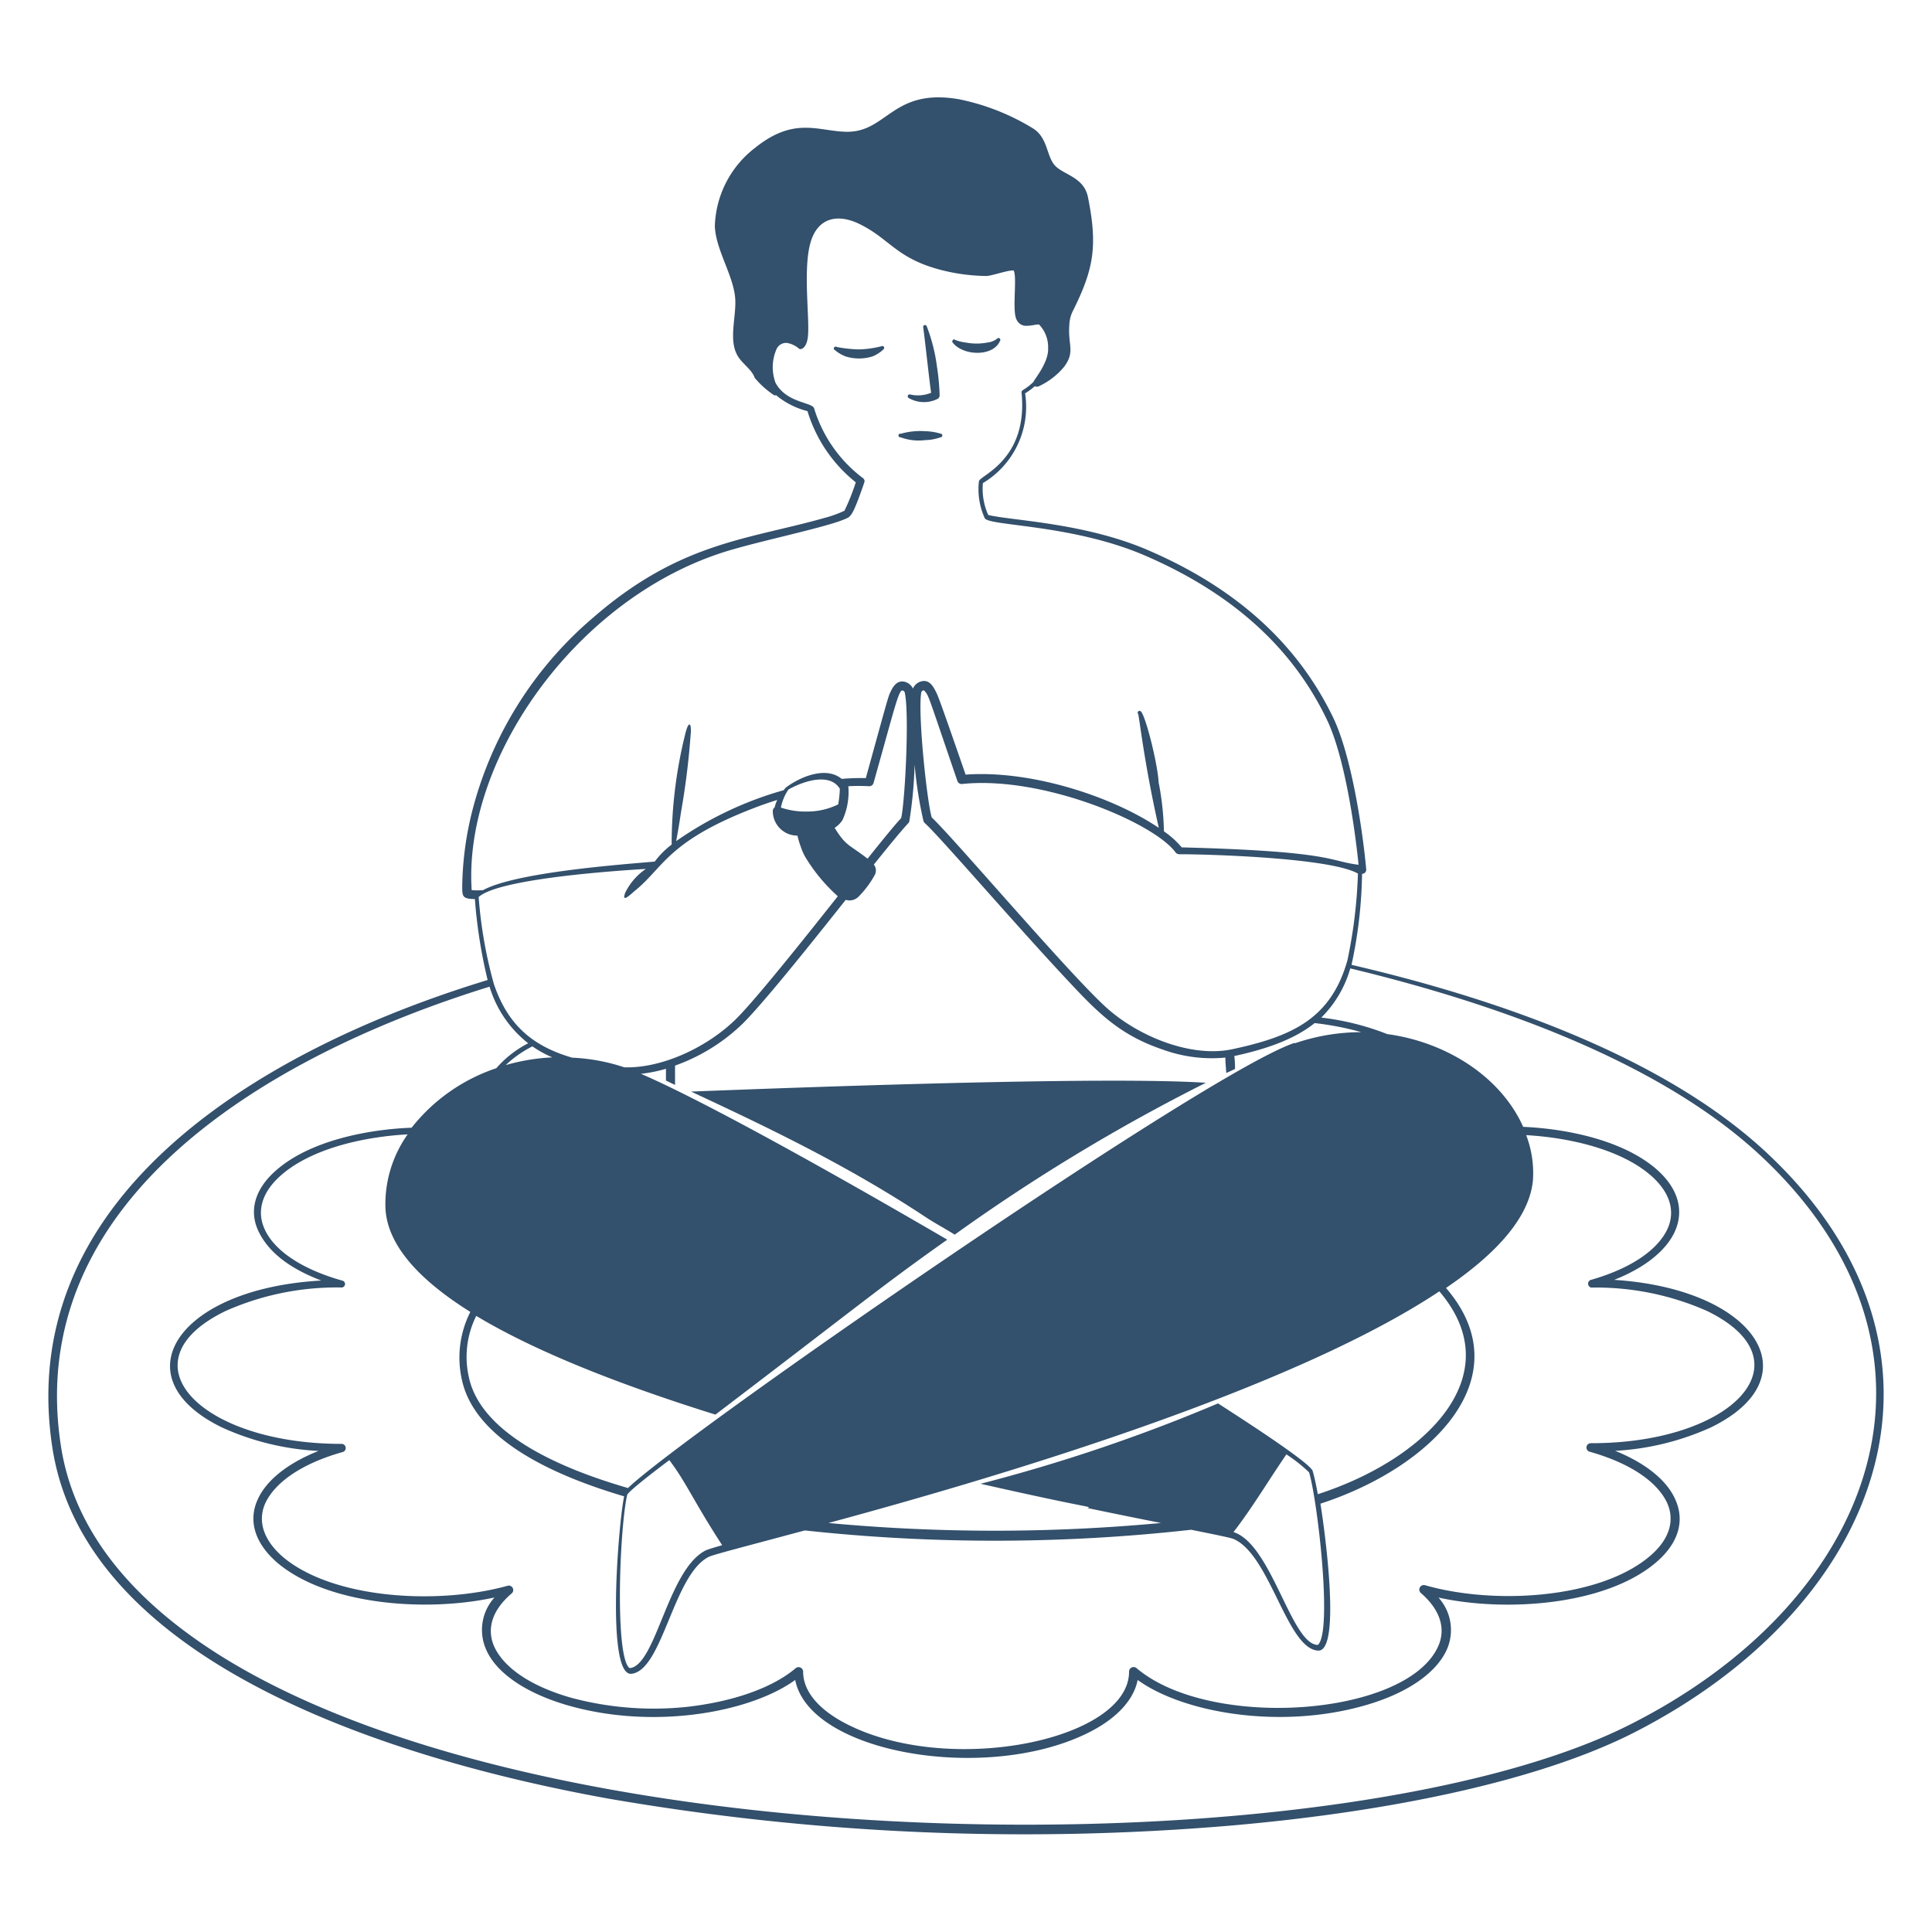 <svg xmlns="http://www.w3.org/2000/svg" viewBox="0 0 300 300" id="Meditation-Yaga-1--Streamline-Milano.svg" height="300" width="300"><desc>Meditation Yaga 1 Streamline Illustration: https://streamlinehq.com</desc><g fill="#33506c" fill-rule="evenodd"><path d="M274.2 178.875c-16.335 -15.165 -42.615 -24 -64.335 -29.055a71.325 71.325 0 0 0 1.635 -14.13 0.645 0.645 0 0 0 0.645 -0.705c-0.585 -6.39 -2.34 -17.85 -5.19 -23.685 -6.075 -12.465 -16.365 -20.61 -28.905 -25.965 -9.81 -4.17 -21 -4.5 -24.6 -5.37a9.915 9.915 0 0 1 -0.825 -4.95 13.8 13.8 0 0 0 6.555 -13.935 10.23 10.23 0 0 0 1.5 -1.11 0.69 0.69 0 0 0 0.645 0 11.22 11.22 0 0 0 3.9 -3c1.785 -2.385 0.555 -3.405 0.825 -6.57a5.16 5.16 0 0 1 0.45 -1.92c3.33 -6.645 3.975 -10.185 2.445 -17.835 -0.63 -3.135 -3.66 -3.45 -5.07 -4.875s-1.11 -4.41 -3.525 -5.865a35.46 35.46 0 0 0 -11.475 -4.5c-10.335 -1.77 -11.085 5.19 -17.49 5.055 -4.35 -0.09 -8.055 -2.4 -14.13 2.49A15.915 15.915 0 0 0 111 35.13c0.15 3.795 3.075 7.89 3.18 11.55 0.09 3 -1.185 6.57 0.645 9 0.795 1.05 1.98 1.845 2.37 3a14.13 14.13 0 0 0 3 2.685 0.45 0.45 0 0 0 0.315 0 12.315 12.315 0 0 0 4.875 2.475 22.5 22.5 0 0 0 7.5 11.055 34.17 34.17 0 0 1 -1.755 4.41 18.15 18.15 0 0 1 -3.18 1.14c-11.82 3.345 -22.365 3.735 -35.82 15.435A58.5 58.5 0 0 0 73.125 126.75a50.67 50.67 0 0 0 -1.35 10.8c0 1.65 0 2.025 1.965 2.055a77.565 77.565 0 0 0 1.98 12.57c-36.855 11.235 -73.38 34.41 -67.605 72.51 5.1 33.585 52.785 48.525 86.25 54.585a379.26 379.26 0 0 0 96.465 4.23c25.845 -2.22 48.435 -7.17 62.715 -14.37 39.615 -20.13 53.355 -59.835 20.655 -90.255zm-64.98 -29.73c-2.55 9 -8.52 11.745 -17.625 13.725 -6.495 1.5 -14.805 -1.92 -19.755 -6.375 -5.82 -5.235 -23.835 -26.475 -27.165 -29.565 -0.78 -2.685 -2.205 -16.5 -1.605 -19.5 0.33 -0.36 0.405 -0.255 0.615 0 0.57 0.705 0.525 0.84 4.98 13.845a0.69 0.69 0 0 0 0.72 0.465c12.6 -1.335 30 6.12 33.195 10.68a0.825 0.825 0 0 0 0.615 0.225c4.395 0 23.34 0.54 27.66 3v0.105a76.095 76.095 0 0 1 -1.635 13.395zm37.845 50.79a42.645 42.645 0 0 1 18 3.63c15.975 7.755 4.08 20.55 -18 20.535a0.675 0.675 0 0 0 -0.18 1.335c6.36 1.8 10.5 4.71 12 7.965 1.2 2.73 0.36 5.655 -2.715 8.25 -7.71 6.555 -24 7.62 -34.89 4.5a0.705 0.705 0 0 0 -0.645 1.215c3 2.595 3.9 5.52 2.7 8.235 -4.83 10.935 -35.385 13.14 -46.845 3.435a0.705 0.705 0 0 0 -1.17 0.54c0 10.5 -27.225 16.185 -43.275 8.415 -4.5 -2.16 -7.335 -5.1 -7.335 -8.415a0.705 0.705 0 0 0 -1.155 -0.54c-3.765 3.18 -9.99 5.22 -16.815 6a49.5 49.5 0 0 1 -18 -1.395c-6.36 -1.8 -10.5 -4.695 -12 -7.965 -1.2 -2.715 -0.36 -5.64 2.715 -8.25a0.69 0.69 0 0 0 -0.645 -1.185c-10.83 3 -27.135 2.07 -34.905 -4.5 -3 -2.61 -3.93 -5.535 -2.73 -8.28 1.5 -3.255 5.625 -6.18 12 -7.98a0.645 0.645 0 0 0 -0.165 -1.275c-21.93 0 -34.215 -12.75 -18 -20.625a42.495 42.495 0 0 1 18 -3.66 0.54 0.54 0 0 0 0.15 -1.065c-6.42 -1.8 -10.635 -4.74 -12.09 -8.04 -1.245 -2.79 -0.405 -5.79 2.73 -8.46 4.875 -4.155 13.035 -5.865 19.5 -6.21a18.735 18.735 0 0 0 -3.45 11.4c0.285 6.885 7.32 12.495 13.185 16.17a15.66 15.66 0 0 0 -1.35 10.365c2.01 9.93 15.57 15.42 25.23 18.27 -0.885 4.14 -2.85 28.035 1.155 27.555 4.845 -0.57 6.48 -15.42 12 -18.165 0.75 -0.36 6.375 -1.8 14.895 -4.095a273.75 273.75 0 0 0 60 -0.105c3.72 0.75 6 1.215 6.525 1.41 5.73 2.37 8.325 17.1 13.185 17.355 3.66 0.195 0.96 -19.17 0.36 -22.815 17.43 -5.67 31.365 -19.74 19.5 -33.495 5.715 -3.9 12.87 -9.855 13.5 -16.74a16.5 16.5 0 0 0 -1.05 -6.99c6.39 0.36 14.43 2.07 19.245 6.165 3.09 2.64 3.945 5.595 2.715 8.355 -1.5 3.27 -5.64 6.18 -12 7.98a0.63 0.63 0 0 0 0.12 1.17zM85.77 164.19a31.005 31.005 0 0 0 -7.245 1.2 17.49 17.49 0 0 1 4.14 -2.91 17.79 17.79 0 0 0 3.105 1.71zm18.165 62.535c2.685 3.57 3.66 6.21 8.205 13.215 -1.5 0.42 -2.325 0.69 -2.595 0.825 -5.835 3 -7.665 17.73 -11.7 18.255 -0.36 0 -0.705 -1.005 -0.795 -1.365 -1.41 -4.995 -0.705 -20.82 0.33 -25.5 0.12 -0.615 6.015 -5.025 6.555 -5.43zM223.5 200.52c11.22 13.14 -2.325 26.16 -18.87 31.5 -0.27 -1.5 -0.555 -2.76 -0.795 -3.6 -0.42 -1.395 -13.095 -9.45 -14.7 -10.5a262.935 262.935 0 0 1 -36.87 12.48c18.225 4.125 17.16 3.45 16.59 3.765 4.305 0.9 8.175 1.68 11.43 2.325a278.805 278.805 0 0 1 -51.645 0c26.67 -7.215 71.88 -20.685 94.86 -35.97zm-23.79 25.29a23.835 23.835 0 0 1 3.57 2.82c1.305 4.5 3.48 23.34 1.59 26.505 -0.09 0.165 -0.18 0.285 -0.315 0.285 -4.11 -0.255 -7.11 -15.645 -13.02 -17.52 3.015 -3.9 5.52 -8.16 8.235 -12.09zm1.305 -63.87c-13.575 4.5 -95.025 60.915 -103.5 69.12 -9.18 -2.655 -22.815 -7.935 -24.735 -17.325a14.265 14.265 0 0 1 1.17 -9.405c10.62 6.39 25.305 11.625 37.14 15.33 22.995 -17.505 25.725 -19.905 36 -27.165 -11.025 -6.435 -35.835 -20.685 -47.565 -25.755a22.29 22.29 0 0 0 3.885 -0.78v1.83l1.41 0.675v-3a29.04 29.04 0 0 0 10.5 -6.51c3.66 -3.63 12.54 -14.88 16.005 -19.23a1.965 1.965 0 0 0 1.995 -0.495 15.165 15.165 0 0 0 2.46 -3.27 1.5 1.5 0 0 0 -0.09 -1.71c5.91 -7.38 5.31 -6.195 5.505 -6.69a66.69 66.69 0 0 0 0.825 -8.85A63.24 63.24 0 0 0 143.4 127.5a0.84 0.84 0 0 0 0.24 0.345c2.265 2.04 13.77 15.42 21.615 23.82 5.01 5.37 8.385 9 15.42 11.355a22.23 22.23 0 0 0 9.6 1.2c0 0.9 0.105 1.71 0.135 2.4l1.365 -0.63c0 -0.105 0 -1.395 -0.12 -2.01 4.305 -0.93 9.09 -2.385 12.48 -5.115a45.705 45.705 0 0 1 7.26 1.41 31.74 31.74 0 0 0 -10.32 1.725zm-66.3 -28.605c-3 -2.325 -3.285 -1.875 -5.115 -4.785a4.215 4.215 0 0 0 1.215 -1.2 10.5 10.5 0 0 0 0.915 -5.265 28.92 28.92 0 0 1 3.225 0 0.69 0.69 0 0 0 0.69 -0.51c3.9 -13.86 3.99 -15 4.815 -14.145 0.78 3 0.09 16.86 -0.525 19.605 -0.855 0.885 -2.775 3.24 -5.22 6.3zm-4.305 -10.86a16.35 16.35 0 0 1 -0.255 2.43 10.89 10.89 0 0 1 -4.875 1.11 11.73 11.73 0 0 1 -4.02 -0.615 7.5 7.5 0 0 1 1.17 -2.805c2.52 -1.41 6.465 -2.595 7.98 -0.12zM114.135 85.215c5.25 -1.5 14.4 -3.435 17.085 -4.62 0.855 -0.375 1.125 -0.255 3 -5.715a0.57 0.57 0 0 0 -0.21 -0.63 21.3 21.3 0 0 1 -7.59 -10.83c-0.27 -0.99 -4.305 -0.81 -6 -3.99a7.005 7.005 0 0 1 0.18 -5.265 1.635 1.635 0 0 1 1.59 -0.915 3.795 3.795 0 0 1 1.875 0.885c0.255 0.225 1.065 0 1.335 -1.5 0.465 -2.475 -0.81 -10.62 0.465 -15 1.095 -3.795 4.14 -4.5 7.5 -2.895 5.1 2.445 5.85 5.745 14.13 7.5a29.535 29.535 0 0 0 5.67 0.615c0.78 0 3.405 -0.945 4.23 -0.855 0.585 1.005 -0.27 6.21 0.45 7.62a1.65 1.65 0 0 0 1.395 0.975 7.215 7.215 0 0 0 1.5 -0.165c0.135 0 0.555 -0.105 0.645 0a5.085 5.085 0 0 1 1.365 3.675c0.09 2.235 -2.205 4.86 -2.265 5.19 -1.395 1.335 -1.905 1.215 -1.86 1.65 1.05 10.5 -6.495 12.87 -6.615 13.785a10.83 10.83 0 0 0 0.9 5.73c0.615 1.245 13.605 0.93 24.915 5.82 12.51 5.4 22.5 13.5 28.23 25.5 2.685 5.595 4.275 16.335 4.905 22.5 -4.68 -0.555 -3.72 -2.085 -27.465 -2.7a13.83 13.83 0 0 0 -2.76 -2.49 44.07 44.07 0 0 0 -0.825 -7.62c-0.15 -2.88 -2.025 -10.365 -2.76 -10.995 -0.24 -0.27 -0.645 0.09 -0.435 0.375 0.15 0 0.84 7.14 3.225 17.7 -7.5 -5.04 -20.115 -9 -30 -8.265 -4.44 -12.81 -4.305 -12.285 -4.785 -13.2s-1.095 -1.5 -2.01 -1.305a1.935 1.935 0 0 0 -1.38 1.14 1.965 1.965 0 0 0 -1.5 -1.095c-0.915 -0.105 -1.5 0.6 -1.935 1.5s-0.36 0.735 -3.885 13.5a35.055 35.055 0 0 0 -3.75 0.12c-2.4 -1.98 -6.315 -0.405 -8.655 1.335a3 3 0 0 0 -0.345 0.42A55.215 55.215 0 0 0 105 130.605c0.21 -1.215 0.435 -2.355 0.735 -4.425a118.695 118.695 0 0 0 1.5 -12c0.195 -1.905 -0.27 -2.445 -0.81 -0.285a70.95 70.95 0 0 0 -2.13 17.25 13.005 13.005 0 0 0 -2.625 2.64c-5.49 0.48 -21.57 1.665 -26.67 4.44a13.32 13.32 0 0 1 -1.755 0c-1.365 -20.73 16.935 -46.38 40.89 -53.01zM74.325 139.29c3.165 -2.895 21.75 -4.11 25.965 -4.365a9.6 9.6 0 0 0 -3.255 3.795c0 0.18 -0.255 0.615 0 0.705s1.275 -0.87 1.41 -0.99c4.65 -3.69 5.07 -7.815 18.975 -13.095 1.065 -0.405 2.16 -0.78 3.27 -1.125a6 6 0 0 0 -0.405 1.155 0.72 0.72 0 0 0 -0.285 0.63 3.81 3.81 0 0 0 3.615 3.75c0.39 0 0 -0.225 0.855 2.085a7.71 7.71 0 0 0 0.735 1.5 26.64 26.64 0 0 0 4.89 5.835c-3.255 4.095 -12.21 15.45 -15.675 18.93 -4.275 4.29 -11.355 7.8 -17.475 7.635a29.67 29.67 0 0 0 -8.1 -1.5c-6.15 -1.8 -9.975 -5.055 -12.15 -11.415a69.48 69.48 0 0 1 -2.37 -13.53zm178.62 128.58c-43.8 22.02 -165.81 22.305 -218.655 -10.74 -13.665 -8.565 -22.815 -19.35 -24.84 -32.655 -5.73 -37.365 30.63 -60.15 66.57 -71.265a17.625 17.625 0 0 0 6 8.79 16.5 16.5 0 0 0 -4.95 3.87 28.05 28.05 0 0 0 -13.155 9.24c-6.825 0.255 -15.57 1.995 -20.79 6.405 -3.585 3 -4.5 6.48 -3 9.645s4.65 5.73 9.765 7.68c-22.62 1.275 -31.215 15.135 -15.42 22.815a41.01 41.01 0 0 0 15 3.645c-4.935 1.95 -8.16 4.665 -9.435 7.5 -1.5 3.225 -0.57 6.735 3 9.84 7.74 6.57 23.07 7.755 33.75 5.415a7.5 7.5 0 0 0 -1.305 8.07c1.5 3.525 6 6.78 12.855 8.73 13.335 3.78 28.215 1.02 35.145 -3.99 2.205 11.31 29.37 16.005 45.18 8.355 4.5 -2.16 7.365 -5.115 7.995 -8.355 7.005 5.07 21.945 7.725 35.145 3.99 6.885 -1.935 11.31 -5.205 12.87 -8.73a7.5 7.5 0 0 0 -1.305 -8.055c10.635 2.325 25.995 1.155 33.75 -5.43 3.645 -3.09 4.5 -6.615 3 -9.855 -1.275 -2.865 -4.5 -5.565 -9.315 -7.5a41.505 41.505 0 0 0 14.85 -3.63c15.825 -7.68 7.23 -21.48 -15 -22.92 4.935 -1.95 8.175 -4.68 9.45 -7.575 1.41 -3.21 0.54 -6.705 -3.075 -9.765 -5.13 -4.335 -13.665 -6.12 -20.505 -6.42 -3.525 -7.86 -12 -13.17 -21.105 -14.4a40.89 40.89 0 0 0 -10.245 -2.565 17.52 17.52 0 0 0 4.5 -7.635c21.42 5.145 47.745 14.1 63.84 29.19 32.055 30.06 18.24 68.82 -20.565 88.305z" stroke-width="1"></path><path d="M107.31 169.5c10.905 5.1 23.895 11.19 36.435 19.5 1.41 0.93 3 1.77 4.5 2.715a289.245 289.245 0 0 1 39 -23.58c-15.885 -1.05 -63.39 0.72 -79.935 1.365zM141.15 61.83a4.71 4.71 0 0 0 4.5 0.075 0.69 0.69 0 0 0 0.255 -0.45A34.305 34.305 0 0 0 145.5 57a26.895 26.895 0 0 0 -1.59 -6.315 0.285 0.285 0 0 0 -0.555 0.15c0.21 1.365 0.99 8.64 1.23 10.155a5.355 5.355 0 0 1 -3.225 0.27 0.285 0.285 0 1 0 -0.21 0.57zm3.405 -0.675v0.165s-0.015 -0.15 0 -0.165zm-9.09 -5.805a5.325 5.325 0 0 0 1.725 -1.11 0.285 0.285 0 0 0 -0.3 -0.48 15.825 15.825 0 0 1 -3.465 0.495 19.8 19.8 0 0 1 -3.495 -0.375 0.285 0.285 0 1 0 -0.27 0.495 5.475 5.475 0 0 0 1.755 1.005 7.02 7.02 0 0 0 4.05 -0.03zm12.51 -2.1c1.65 2.025 6.24 2.175 7.305 -0.315a0.285 0.285 0 0 0 -0.465 -0.33 3 3 0 0 1 -1.5 0.585 8.88 8.88 0 0 1 -3.33 0 6.825 6.825 0 0 1 -1.665 -0.405c-0.27 -0.285 -0.63 0.225 -0.345 0.465zm-8.13 14.655a8.115 8.115 0 0 0 3.825 0.435 7.5 7.5 0 0 0 2.37 -0.435 0.285 0.285 0 0 0 0 -0.57 8.85 8.85 0 0 0 -2.325 -0.375 11.145 11.145 0 0 0 -3.84 0.39 0.285 0.285 0 1 0 -0.03 0.555zm-65.505 71.4z" stroke-width="1"></path></g></svg>